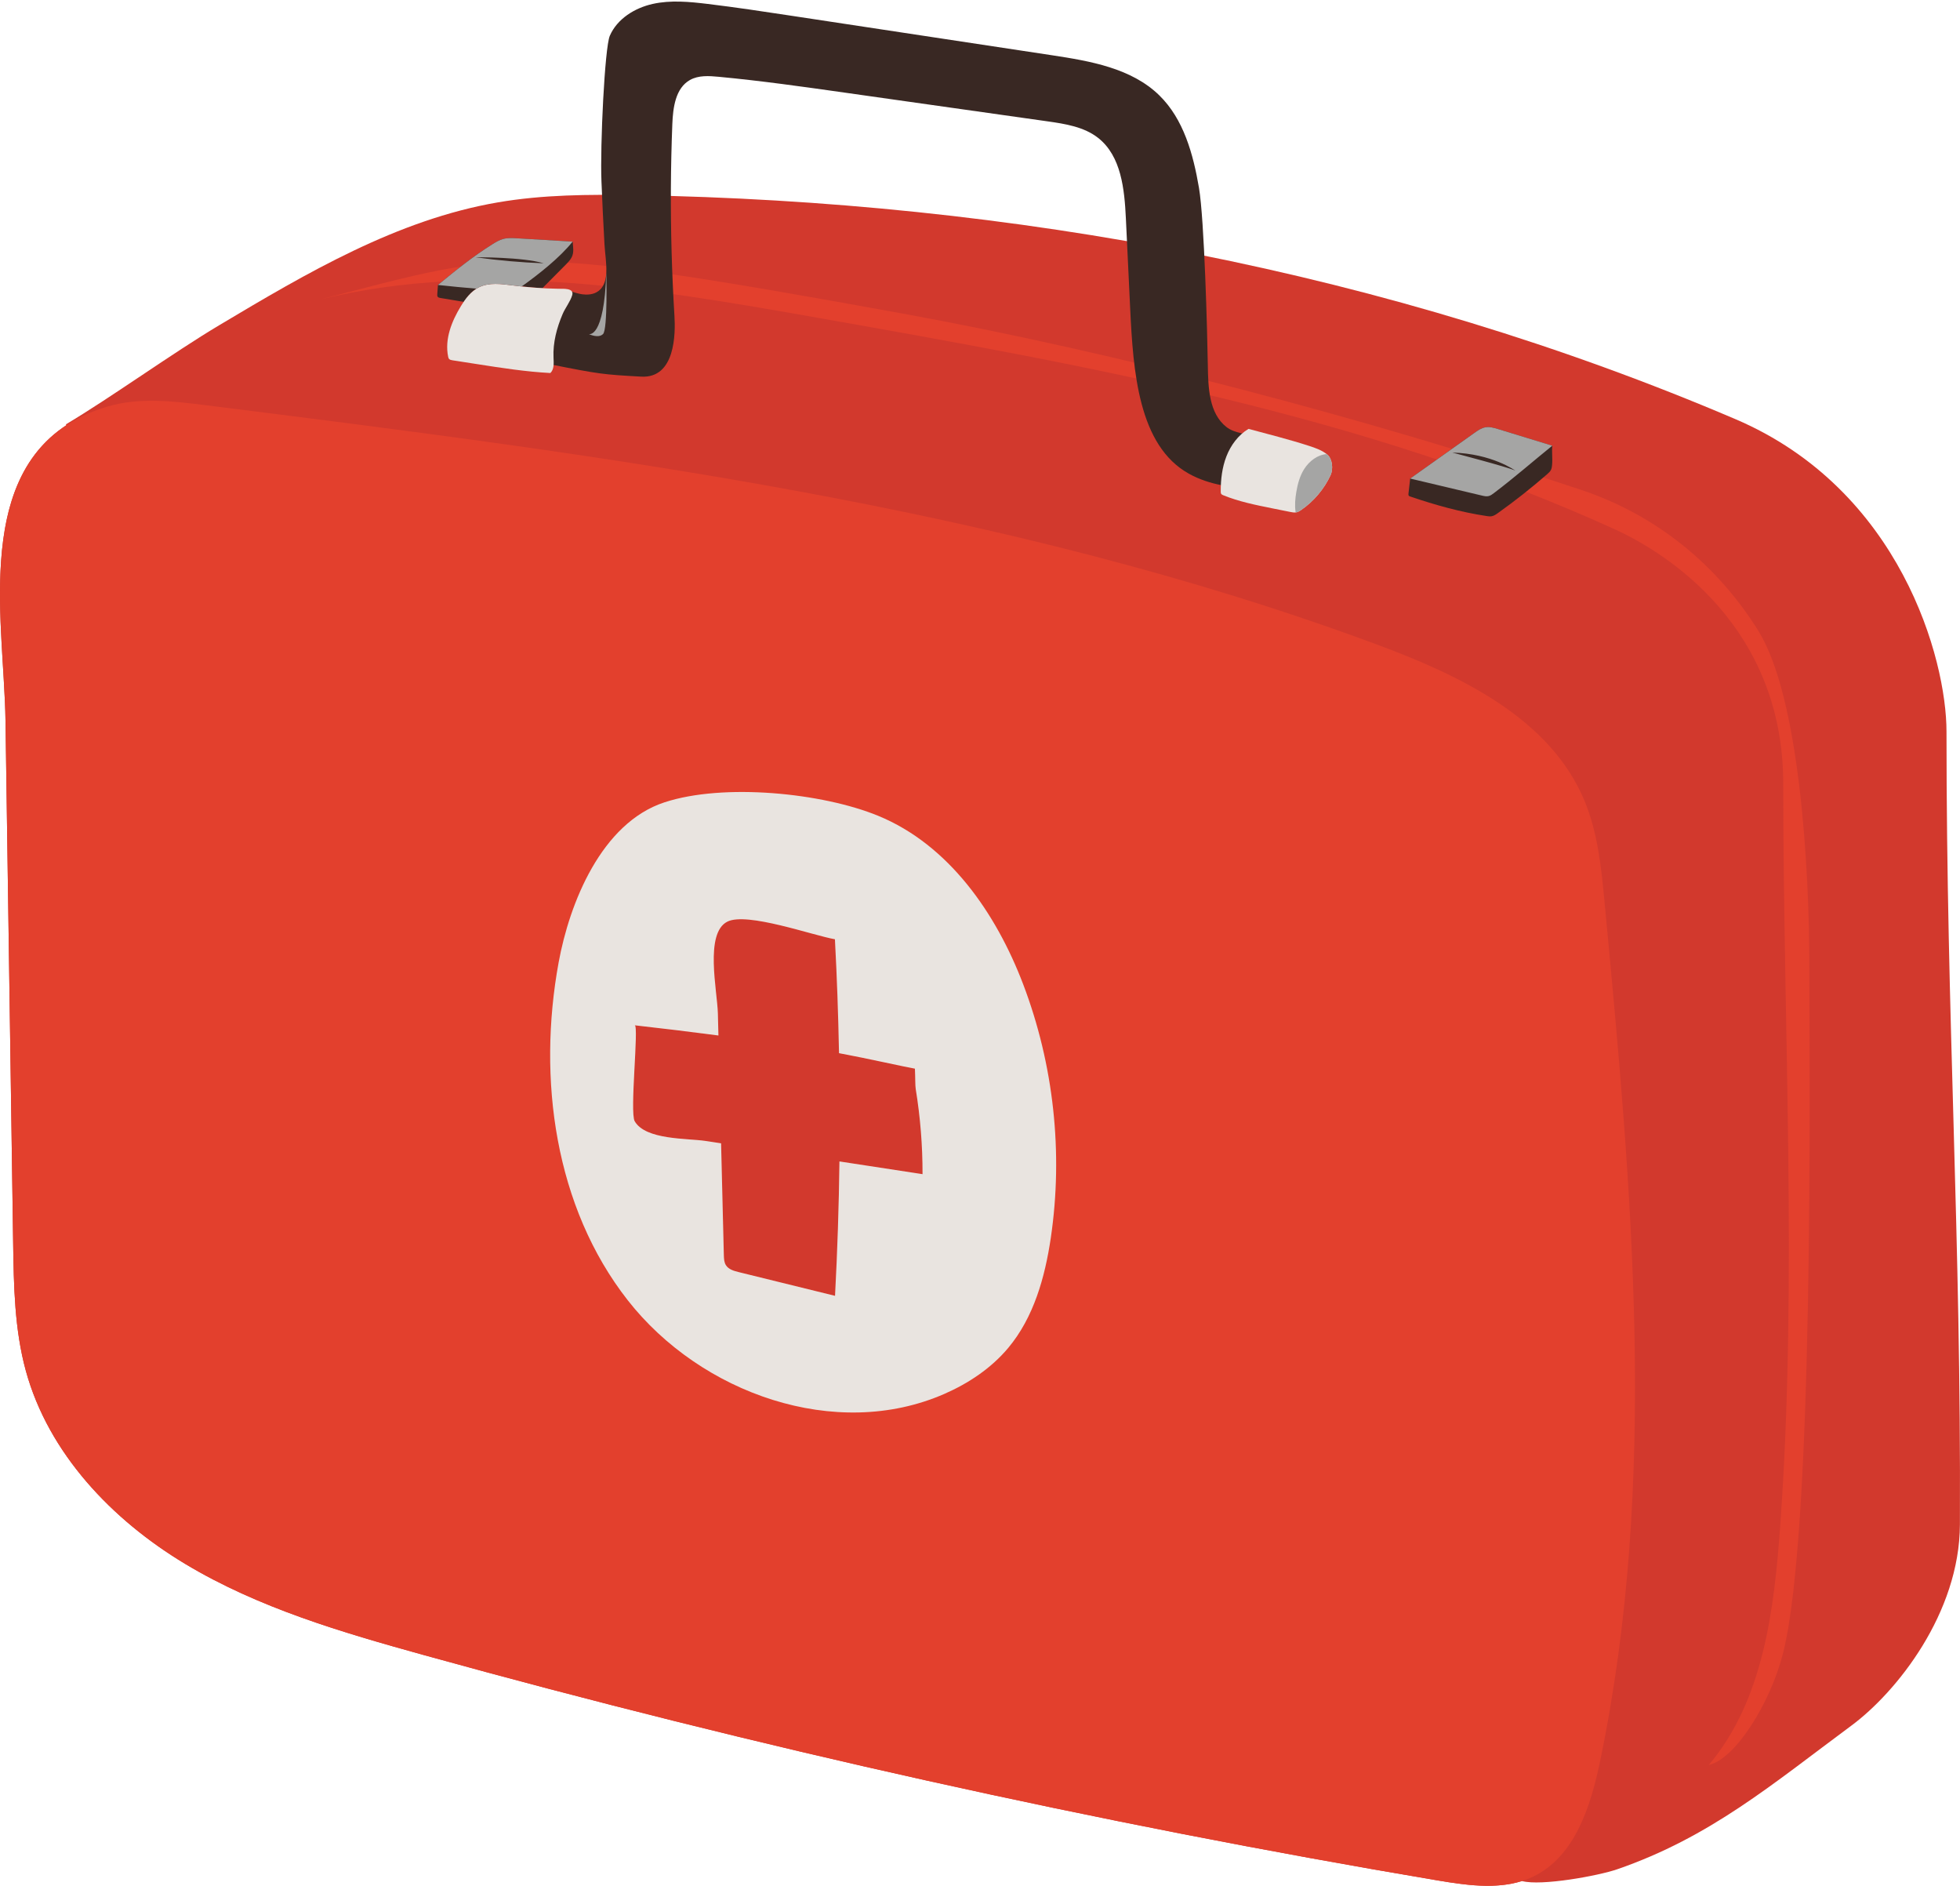 <?xml version="1.0" encoding="UTF-8"?><svg xmlns="http://www.w3.org/2000/svg" xmlns:xlink="http://www.w3.org/1999/xlink" height="481.0" preserveAspectRatio="xMidYMid meet" version="1.0" viewBox="0.0 -0.4 500.0 481.0" width="500.0" zoomAndPan="magnify"><defs><clipPath id="a"><path d="M 0 49 L 500 49 L 500 480.551 L 0 480.551 Z M 0 49"/></clipPath><clipPath id="b"><path d="M 0 66 L 462 66 L 462 480.551 L 0 480.551 Z M 0 66"/></clipPath></defs><g><g clip-path="url(#a)" id="change1_1"><path d="M 499.98 388.41 C 499.887 411.035 483.844 431.145 472.281 439.703 C 452.094 454.641 436.281 468.145 412.543 476.34 C 407.738 477.996 393.18 480.66 388.273 479.34 C 388.27 479.336 388.266 479.332 388.258 479.332 C 381.441 481.484 373.789 480.367 366.617 479.156 C 279.555 464.465 193.246 445.281 108.156 421.711 C 87.145 415.887 65.93 409.684 47.242 398.453 C 28.551 387.223 12.375 370.258 6.598 349.23 C 3.691 338.648 3.512 327.531 3.352 316.555 C 2.699 272.168 2.047 227.777 1.402 183.387 C 1.055 159.406 -6.395 123.289 16.957 108.027 C 16.898 107.969 16.844 107.906 16.781 107.848 C 28.512 100.852 44.129 89.578 55.859 82.582 C 78.258 69.223 101.312 55.617 127.02 51.211 C 138.496 49.238 150.211 49.172 161.855 49.367 C 257.922 50.984 354.352 68.777 442.715 106.5 C 484.895 124.508 496.555 167.82 496.555 186.145 C 496.555 260.551 500.293 314.004 499.98 388.41" fill="#d2392d"/></g><g clip-path="url(#b)" id="change2_1"><path d="M 235.344 299.055 C 235.359 291.781 234.773 284.508 233.602 277.328 C 233.453 276.426 233.512 274.395 233.395 272.145 C 231.469 271.848 221.055 269.492 214.035 268.195 C 213.848 258.508 213.512 248.824 212.992 239.145 C 207.34 238.16 190.566 232.133 185.551 234.652 C 179.688 237.594 182.984 252.316 183.129 258.035 C 183.176 259.922 183.223 261.805 183.27 263.688 C 176.16 262.758 169.051 261.883 161.926 261.09 C 163.012 261.211 160.598 283.293 161.91 285.559 C 164.703 290.387 175.355 289.871 180.086 290.598 C 181.371 290.793 182.66 290.988 183.949 291.188 C 184.184 300.695 184.418 310.203 184.652 319.715 C 184.676 320.594 184.711 321.523 185.18 322.27 C 185.855 323.344 187.207 323.734 188.438 324.035 C 196.633 326.051 204.824 328.07 213.02 330.086 C 213.625 318.672 214 307.242 214.145 295.809 C 221.211 296.891 228.277 297.973 235.344 299.055 Z M 408.199 448.719 C 405.809 460.238 401.773 473.039 391.188 478.172 C 383.688 481.809 374.84 480.543 366.617 479.156 C 279.555 464.465 193.246 445.281 108.156 421.711 C 87.145 415.887 65.93 409.684 47.242 398.453 C 28.551 387.223 12.375 370.258 6.598 349.23 C 3.691 338.648 3.512 327.531 3.352 316.555 C 2.699 272.168 2.047 227.777 1.402 183.387 C 1.012 156.371 -8.402 113.941 27.383 103.297 C 35.531 100.871 44.258 101.91 52.691 102.969 C 153.66 115.648 255.668 128.574 351.094 163.918 C 372.484 171.84 395.438 182.762 404.207 203.82 C 407.625 212.027 408.504 221.031 409.344 229.883 C 416.258 302.793 423.109 377.016 408.199 448.719 Z M 454.906 421.031 C 451.574 434.359 442.41 448.383 435.93 449.715 C 449.895 433.141 452.605 410.094 454.156 388.477 C 458.578 326.871 454.906 261.234 454.906 199.469 C 454.906 159.488 425.371 140.73 412.02 134.633 C 348.059 105.426 277.957 92.914 208.715 80.668 C 165.281 72.984 120.129 65.363 77.594 77.031 C 129.699 63.746 127.094 60.812 230.016 79.527 C 284.988 89.523 348.293 106.18 403.266 124.508 C 422.273 130.844 437.848 143.383 448.484 160.363 C 459.125 177.344 461.57 221.129 461.57 246.113 C 461.57 273.324 462.836 389.328 454.906 421.031" fill="#e3402d"/></g><g id="change3_1"><path d="M 171.512 31.242 C 171.68 27.02 172.324 22.07 176.012 20 C 178.188 18.773 180.855 18.949 183.344 19.184 C 194.133 20.199 204.867 21.719 215.602 23.238 C 220.969 23.996 226.336 24.758 231.703 25.52 C 243.523 27.191 255.344 28.867 267.164 30.539 C 271.734 31.188 276.543 31.934 280.164 34.793 C 286.031 39.426 286.859 47.855 287.215 55.324 C 287.578 62.938 287.941 70.555 288.305 78.172 C 289.078 94.387 290.402 113.266 303.312 120.426 C 308.582 123.348 314.75 124.105 320.77 124.207 C 321.344 124.219 321.922 124.215 322.477 124.066 C 323.223 123.863 323.871 123.406 324.492 122.941 C 326.18 121.688 327.895 120.184 328.348 118.133 C 328.75 116.309 328.027 114.363 326.801 112.953 C 325.09 110.996 323.02 111.688 320.523 110.957 C 318.02 110.223 314.945 110.129 312.887 108.52 C 308.391 105.016 308.207 98.426 308.117 92.727 C 307.988 84.586 307.234 55.539 305.863 47.52 C 304.395 38.922 301.957 29.973 295.711 23.891 C 288.613 16.984 278.145 15.176 268.355 13.691 C 246.223 10.336 224.086 6.98 201.953 3.629 C 194.824 2.547 187.699 1.469 180.543 0.605 C 175.867 0.043 171.082 -0.422 166.488 0.605 C 161.895 1.633 157.445 4.402 155.566 8.719 C 154.266 11.703 153.062 36.797 153.434 45.898 C 153.652 51.227 153.895 56.555 154.203 61.879 C 154.34 64.293 154.773 66.703 154.668 69.117 C 154.383 75.656 149.152 74.809 147.938 74.551 C 145.508 74.035 144.844 73.266 142.422 74.109 C 139.109 75.27 137.105 78.613 135.789 81.863 C 134.844 84.195 134.133 86.938 135.359 89.133 C 136.371 90.941 138.363 92.117 140.395 92.523 C 152.91 95.016 153.855 95.113 163.559 95.656 C 172.312 96.148 172.328 84.621 172.055 80.195 C 171.723 74.762 171.48 69.324 171.328 63.887 C 171.023 53.008 171.086 42.117 171.512 31.242 Z M 146.086 61.219 C 142.676 61.02 135.258 60.57 131.844 60.371 C 130.668 60.305 129.469 60.238 128.332 60.551 C 127.352 60.82 126.469 61.355 125.605 61.895 C 120.664 64.992 116.223 68.566 111.723 72.277 C 111.664 73.062 111.609 73.844 111.551 74.629 C 111.535 74.848 111.523 75.086 111.645 75.266 C 111.797 75.492 112.094 75.555 112.363 75.598 C 114.34 75.926 116.316 76.254 118.289 76.582 C 119.316 75.078 120.535 73.695 122.148 72.891 C 124.781 71.574 127.91 72.031 130.832 72.402 C 131.578 72.5 132.328 72.578 133.078 72.66 C 133.086 72.656 133.09 72.652 133.094 72.648 C 134.855 72.832 136.617 72.988 138.383 73.086 C 140.352 71.102 142.316 69.121 144.285 67.137 C 144.875 66.539 145.477 65.93 145.852 65.18 C 146.473 63.93 146.184 62.605 146.086 61.219 Z M 395.938 118.18 C 395.898 118.582 395.855 118.992 395.691 119.359 C 395.477 119.84 395.066 120.203 394.672 120.551 C 390.652 124.051 386.469 127.355 382.129 130.445 C 381.621 130.805 381.094 131.176 380.48 131.27 C 380.082 131.332 379.676 131.277 379.277 131.215 C 372.629 130.223 366.125 128.398 359.758 126.23 C 359.621 126.188 359.48 126.133 359.391 126.023 C 359.277 125.879 359.289 125.676 359.305 125.492 C 359.406 124.258 359.637 122.883 359.738 121.648 C 365.195 117.77 370.656 113.891 376.117 110.008 C 376.988 109.391 377.895 108.754 378.949 108.574 C 380.043 108.391 381.148 108.719 382.211 109.043 C 387.555 110.68 390.648 111.629 395.992 113.266 C 395.84 114.859 396.094 116.59 395.938 118.18" fill="#392823"/></g><g id="change4_1"><path d="M 235.344 299.055 C 235.359 291.781 234.773 284.508 233.602 277.328 C 233.453 276.426 233.512 274.395 233.395 272.145 C 231.469 271.848 221.055 269.492 214.035 268.195 C 213.848 258.508 213.512 248.824 212.992 239.145 C 207.34 238.16 190.566 232.133 185.551 234.652 C 179.688 237.594 182.984 252.316 183.129 258.035 C 183.176 259.922 183.223 261.805 183.27 263.688 C 176.16 262.758 169.051 261.883 161.926 261.09 C 163.012 261.211 160.598 283.293 161.91 285.559 C 164.703 290.387 175.355 289.871 180.086 290.598 C 181.371 290.793 182.66 290.988 183.949 291.188 C 184.184 300.695 184.418 310.203 184.652 319.715 C 184.676 320.594 184.711 321.523 185.18 322.27 C 185.855 323.344 187.207 323.734 188.438 324.035 C 196.633 326.051 204.824 328.07 213.02 330.086 C 213.625 318.672 214 307.242 214.145 295.809 C 221.211 296.891 228.277 297.973 235.344 299.055 Z M 268.059 315.32 C 266.566 325.383 263.707 335.613 257.168 343.406 C 252.836 348.566 247.074 352.402 240.898 355.102 C 213.215 367.211 178.777 355.004 160.141 331.215 C 141.508 307.426 137.066 274.758 142.512 245.035 C 145.281 229.926 153.402 209.516 169.488 204.23 C 184.566 199.273 209.734 201.785 224.051 207.672 C 242.008 215.055 254.082 232.434 260.996 250.578 C 268.812 271.086 271.266 293.609 268.059 315.32 Z M 143.531 79.688 C 144.199 78.109 145.527 76.465 145.98 74.852 C 146.492 73.016 143.672 73.27 142.438 73.246 C 138.559 73.176 134.68 72.895 130.832 72.402 C 127.91 72.031 124.781 71.574 122.148 72.891 C 120.141 73.891 118.738 75.785 117.566 77.695 C 115.203 81.555 113.41 86.113 114.32 90.547 C 114.363 90.754 114.414 90.965 114.551 91.129 C 114.758 91.371 115.102 91.438 115.422 91.488 C 117.547 91.816 119.676 92.148 121.805 92.48 C 127.977 93.445 134.16 94.406 140.398 94.734 C 141.406 93.773 141.266 92.172 141.203 90.785 C 141.031 86.957 142.043 83.184 143.531 79.688 Z M 339.43 120.789 C 337.777 124.336 335.164 127.43 331.945 129.652 C 331.574 129.91 331.188 130.156 330.75 130.258 C 330.223 130.379 329.676 130.27 329.145 130.164 C 327.582 129.852 326.016 129.535 324.453 129.223 C 320.262 128.379 316.043 127.527 312.082 125.918 C 311.871 125.832 311.648 125.734 311.527 125.543 C 311.418 125.367 311.41 125.148 311.41 124.941 C 311.402 121.895 311.762 118.809 312.867 115.973 C 313.977 113.133 315.887 110.543 318.5 108.977 C 323.559 110.348 328.953 111.695 333.938 113.316 C 335.578 113.852 337.254 114.422 338.582 115.52 C 339.91 116.617 340.156 119.227 339.43 120.789" fill="#e9e4e0"/></g><g id="change5_1"><path d="M 154.668 69.117 C 154.668 69.117 155.051 83.578 153.84 84.789 C 152.629 86.004 150.207 84.789 150.207 84.789 C 150.207 84.789 154.133 86.148 154.668 69.117 Z M 339.43 120.789 C 337.777 124.336 335.164 127.43 331.945 129.652 C 331.574 129.91 331.188 130.16 330.75 130.258 C 330.676 130.273 330.602 130.262 330.527 130.27 C 330.523 130.223 330.508 130.176 330.5 130.129 C 330.258 128.441 330.41 126.727 330.695 125.047 C 331.043 122.996 331.605 120.918 332.746 119.152 C 334.023 117.184 336.102 115.586 338.422 115.406 C 338.473 115.445 338.531 115.477 338.582 115.52 C 339.91 116.617 340.156 119.227 339.43 120.789 Z M 121.348 65.215 C 121.348 65.215 133.32 65.125 138.688 66.75 C 132.887 66.535 127.098 66.023 121.348 65.215 Z M 131.844 60.371 C 130.668 60.305 129.469 60.238 128.332 60.551 C 127.352 60.82 126.469 61.355 125.605 61.895 C 120.664 64.992 116.223 68.566 111.723 72.277 C 115.117 72.664 118.328 72.938 121.562 73.223 C 121.754 73.105 121.945 72.988 122.148 72.891 C 124.781 71.574 127.91 72.031 130.832 72.402 C 131.578 72.5 132.328 72.578 133.078 72.66 C 137.516 69.484 142.719 65.387 146.086 61.219 C 142.676 61.02 135.258 60.57 131.844 60.371 Z M 370.484 115.02 C 380.598 115.289 386.555 119.621 386.555 119.621 C 384.609 118.703 370.484 115.02 370.484 115.02 Z M 382.211 109.043 C 381.148 108.719 380.043 108.391 378.949 108.574 C 377.895 108.754 376.988 109.391 376.117 110.008 C 370.656 113.891 365.195 117.77 359.738 121.648 C 365.984 123.133 371.793 124.508 378.039 125.988 C 378.598 126.121 379.18 126.254 379.738 126.121 C 380.242 126.004 380.668 125.688 381.078 125.375 C 386.23 121.484 390.973 117.328 395.992 113.266 C 390.648 111.629 387.555 110.68 382.211 109.043" fill="#a5a5a4"/></g></g></svg>
